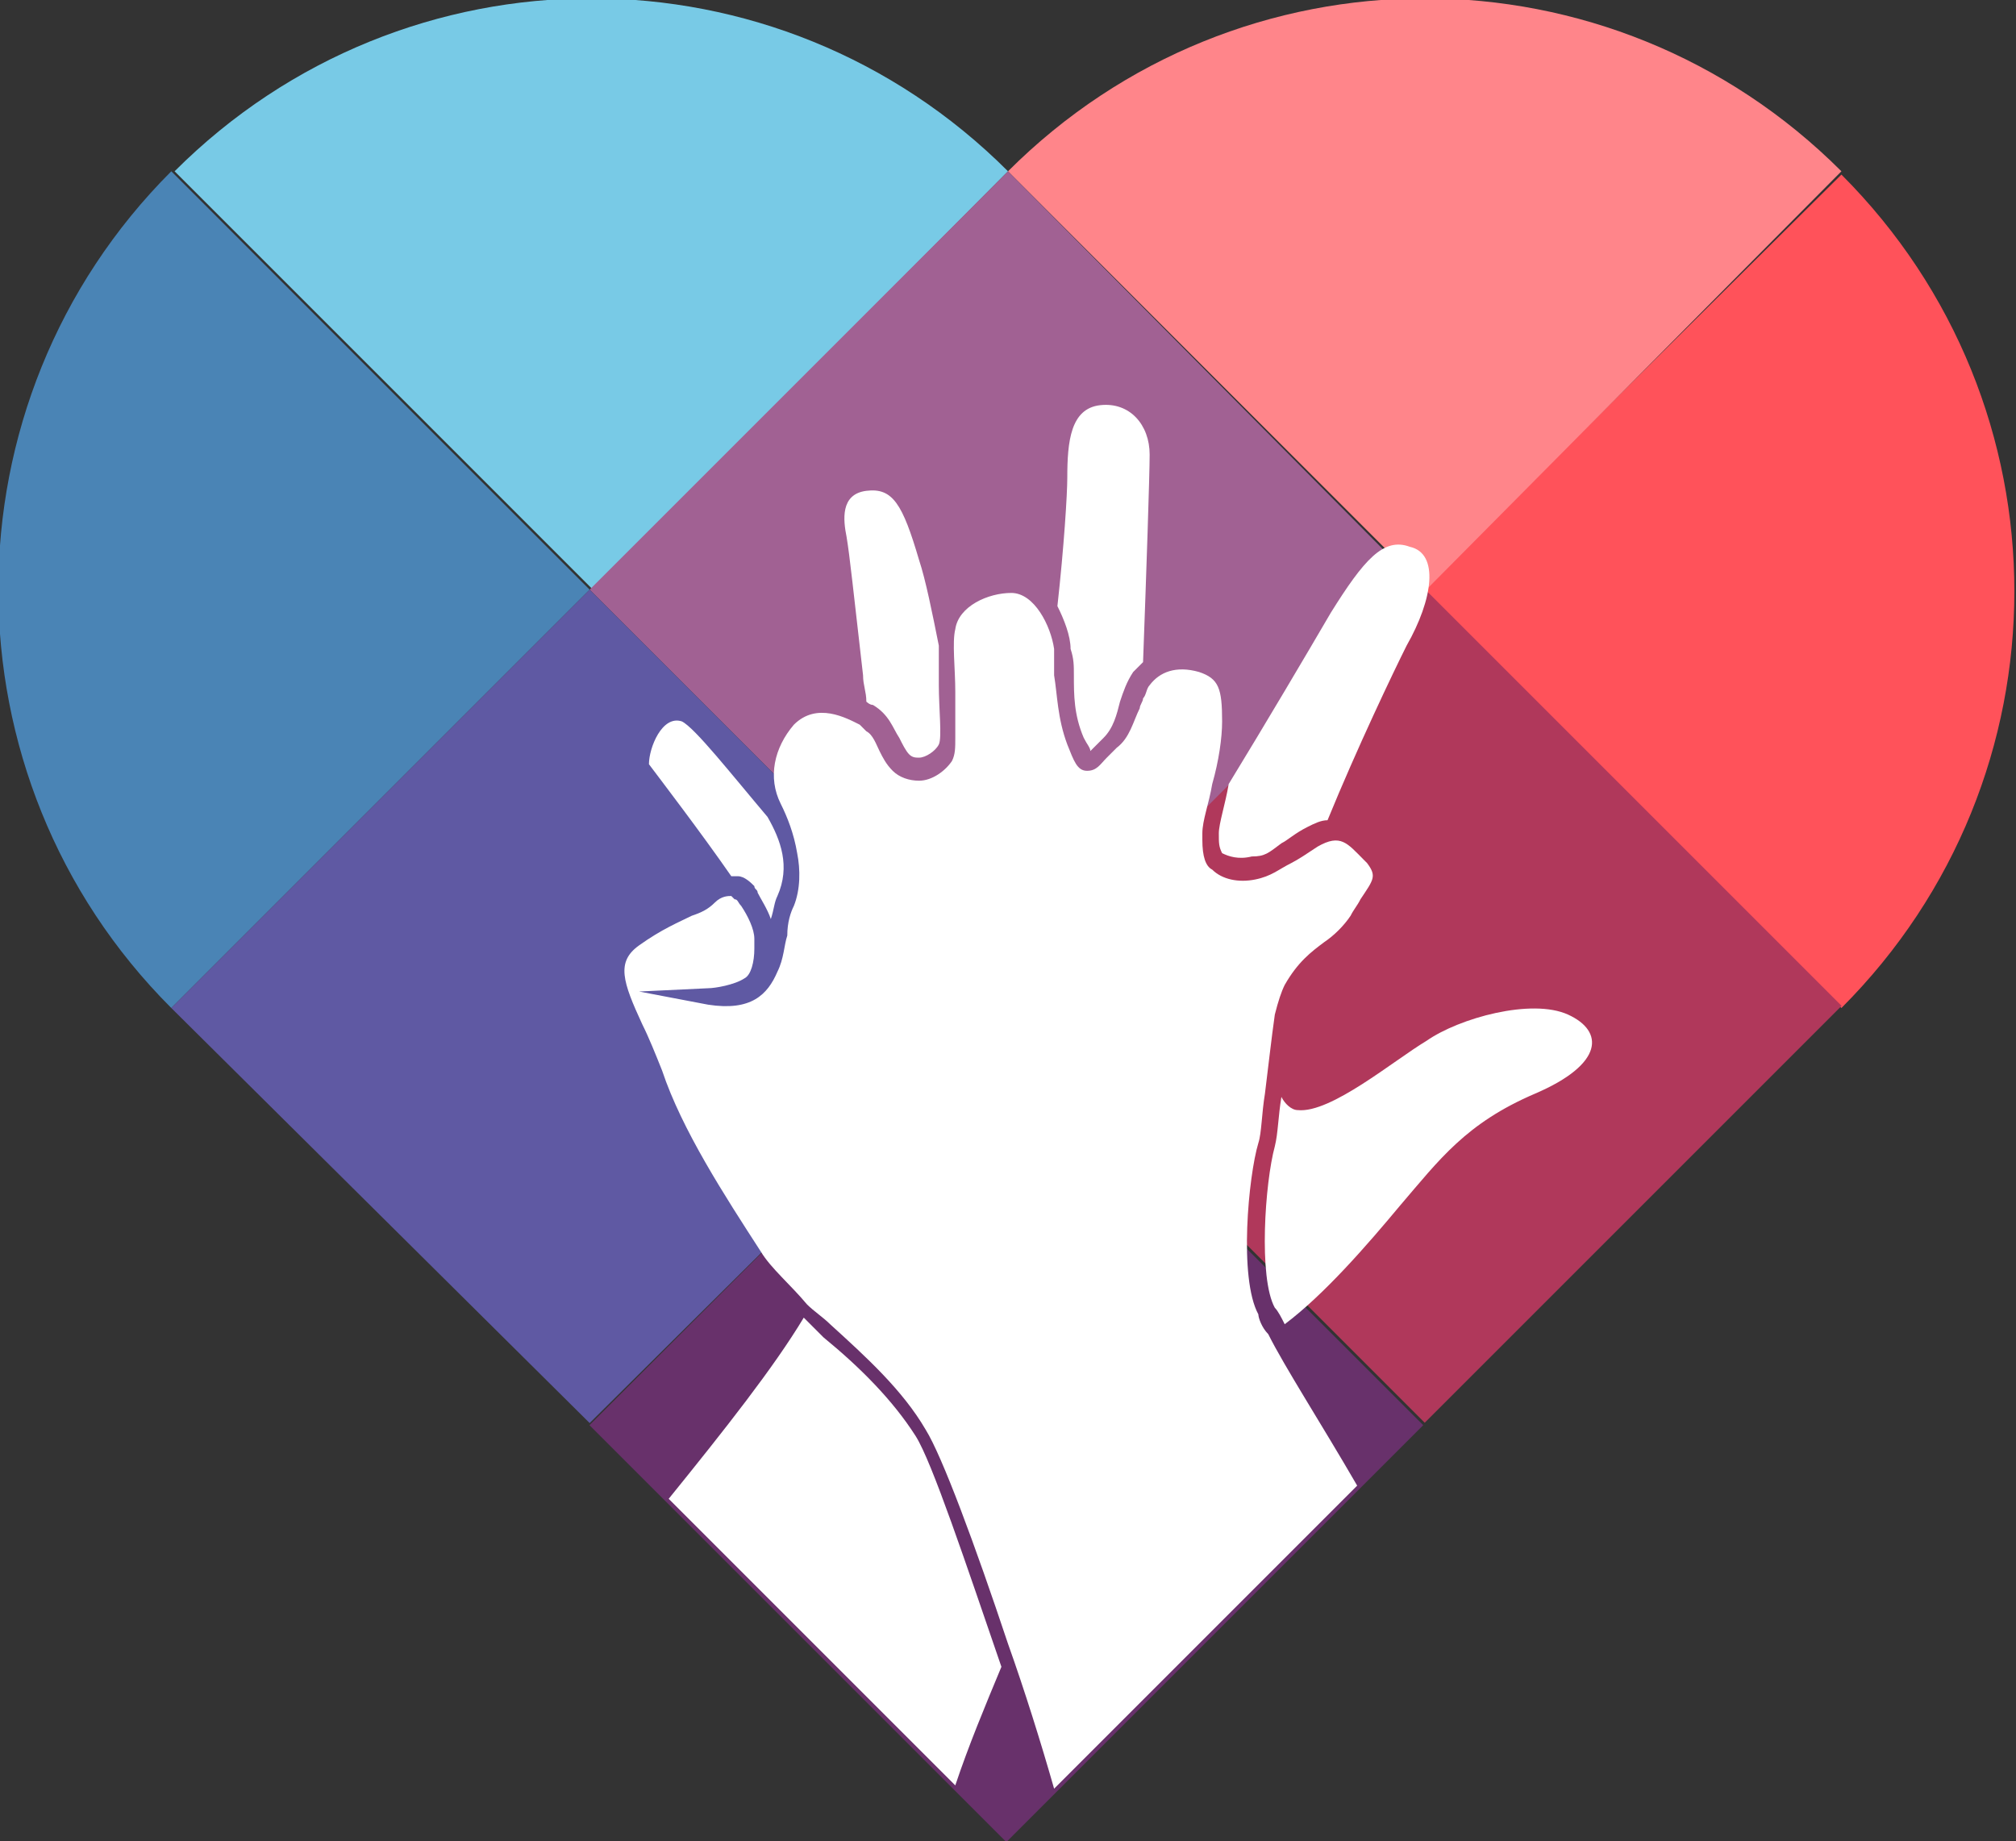<svg xmlns="http://www.w3.org/2000/svg" version="1.1" xmlns:xlink="http://www.w3.org/1999/xlink" xmlns:svgjs="http://svgjs.com/svgjs" width="61.2" height="55.9"><rect width="100%" height="100%" fill="#333333" stroke="none"/><svg version="1.1" id="SvgjsSvg1001" xmlns="http://www.w3.org/2000/svg" xmlns:xlink="http://www.w3.org/1999/xlink" x="0px" y="0px" viewBox="0 0 61.2 55.9" style="enable-background:new 0 0 61.2 55.9;" xml:space="preserve">
<style type="text/css">
	.st0{fill:#78CAE6;}
	.st1{fill:#4A84B5;}
	.st2{fill:#FF525A;}
	.st3{fill:#FF858A;}
	.st4{fill:#A16193;}
	.st5{fill:#5F59A3;}
	.st6{fill:#B0385B;}
	.st7{fill:#68316B;}
	.st8{fill:#FFFFFF;}
</style>
<g id="SvgjsG1000">
	<g>
		<g>
			<path class="st0" d="M30.6,5.2c-7-7-18.3-7-25.3,0L18,17.9L30.6,5.2z"></path>
			<path class="st1" d="M5.2,30.6l12.7-12.7L5.2,5.2C-1.8,12.2-1.8,23.6,5.2,30.6z"></path>
			<path class="st2" d="M55.9,30.6c7-7,7-18.3,0-25.3L43.2,17.9L55.9,30.6z"></path>
			<path class="st3" d="M30.6,5.2l12.7,12.7L55.9,5.2C48.9-1.8,37.6-1.8,30.6,5.2z"></path>
			<polygon class="st4" points="43.2,17.9 30.6,5.2 30.6,5.2 17.9,17.9 30.6,30.6 			"></polygon>
			<polygon class="st5" points="17.9,17.9 5.2,30.6 5.2,30.6 17.9,43.2 30.6,30.6 			"></polygon>
			
				<rect x="34.3" y="21.6" transform="matrix(0.707 -0.707 0.707 0.707 -8.926 39.514)" class="st6" width="17.9" height="17.9"></rect>
			
				<rect x="21.6" y="34.3" transform="matrix(0.707 -0.707 0.707 0.707 -21.627 34.285)" class="st7" width="17.9" height="17.9"></rect>
		</g>
		<g>
			<path class="st8" d="M22.2,26.6c0.1,0,0.2,0,0.2,0c0.2,0,0.4,0.2,0.5,0.3c0,0.1,0.1,0.1,0.1,0.2c0.1,0.2,0.3,0.5,0.4,0.8
				c0.1-0.3,0.1-0.5,0.2-0.7c0.4-0.9,0.1-1.7-0.3-2.4c-1.1-1.3-2.2-2.7-2.6-2.9c-0.6-0.2-1,0.8-1,1.3C20,23.6,21.3,25.3,22.2,26.6z"></path>
			<path class="st8" d="M32.6,20.5c0,0.6,0,1.2,0.3,1.9c0.1,0.2,0.2,0.3,0.2,0.4l0.1-0.1c0.1-0.1,0.2-0.2,0.3-0.3
				c0.3-0.3,0.4-0.7,0.5-1.1c0.1-0.3,0.2-0.6,0.4-0.9c0.1-0.1,0.2-0.2,0.3-0.3c0.1-2.7,0.2-5.7,0.2-6.3c0-0.9-0.6-1.6-1.5-1.5
				s-1,1.1-1,2.2c0,0.5-0.1,2.1-0.3,3.9c0.2,0.4,0.4,0.9,0.4,1.3C32.6,20,32.6,20.2,32.6,20.5L32.6,20.5z"></path>
			<path class="st8" d="M26.2,20.5c0,0.3,0.1,0.5,0.1,0.8c0,0,0.1,0.1,0.2,0.1c0.5,0.3,0.6,0.7,0.8,1c0.1,0.2,0.2,0.4,0.3,0.5
				c0.1,0.1,0.2,0.1,0.3,0.1c0.2,0,0.5-0.2,0.6-0.4c0.1-0.2,0-1.1,0-1.8c0-0.4,0-0.8,0-1.2c-0.2-1-0.4-2-0.6-2.6
				c-0.5-1.7-0.8-2.2-1.6-2.1s-0.7,0.9-0.6,1.4C25.8,16.9,25.9,17.9,26.2,20.5L26.2,20.5z"></path>
			<path class="st8" d="M39.4,33.7c-0.2,0-0.4-0.2-0.5-0.4c-0.1,0.6-0.1,1.1-0.2,1.5c-0.3,1.1-0.5,4,0,4.9c0.1,0.1,0.2,0.3,0.3,0.5
				c1.2-0.9,2.5-2.4,3.5-3.6c1.2-1.4,2-2.5,4.1-3.4s2.1-1.9,1-2.4s-3.3,0.1-4.3,0.8C42.3,32.2,40.4,33.8,39.4,33.7L39.4,33.7z"></path>
			<path class="st8" d="M37.1,25.9c0.2,0.1,0.5,0.2,0.9,0.1c0.4,0,0.5-0.1,0.9-0.4c0.2-0.1,0.4-0.3,0.8-0.5c0.2-0.1,0.4-0.2,0.6-0.2
				c0.9-2.2,2-4.5,2.4-5.3c0.8-1.4,1-2.8,0.1-3c-0.8-0.3-1.4,0.4-2.4,2c-0.7,1.2-2,3.4-3.1,5.2C37.2,24.4,37,25,37,25.3
				C37,25.6,37,25.7,37.1,25.9L37.1,25.9z"></path>
			<path class="st8" d="M30.4,50.6c-1.1-3.2-2.1-6.2-2.6-7c-0.7-1.1-1.7-2.1-2.8-3c-0.2-0.2-0.4-0.4-0.6-0.6
				c-0.9,1.5-2.4,3.4-4.1,5.5l8.7,8.7C29.4,53,29.9,51.8,30.4,50.6L30.4,50.6z"></path>
			<path class="st8" d="M38.5,40.5c-0.2-0.2-0.3-0.5-0.3-0.6c-0.6-1.1-0.3-4.2,0-5.2c0.1-0.3,0.1-0.9,0.2-1.5
				c0.1-0.8,0.2-1.7,0.3-2.4c0.1-0.4,0.2-0.7,0.3-0.9c0.4-0.7,0.8-1,1.2-1.3c0.3-0.2,0.6-0.5,0.8-0.8c0.1-0.2,0.2-0.3,0.3-0.5
				c0.4-0.6,0.5-0.7,0.2-1.1l-0.1-0.1c-0.5-0.5-0.7-0.8-1.4-0.4l0,0c-0.3,0.2-0.6,0.4-0.8,0.5c-0.4,0.2-0.6,0.4-1.1,0.5
				s-1,0-1.3-0.3c-0.2-0.1-0.3-0.4-0.3-0.9c0-0.1,0-0.1,0-0.2c0-0.4,0.2-0.9,0.3-1.5c0.2-0.7,0.3-1.4,0.3-1.9c0-1-0.1-1.3-0.7-1.5
				c-0.7-0.2-1.2,0-1.5,0.4c-0.1,0.1-0.1,0.3-0.2,0.4c0,0.1-0.1,0.2-0.1,0.3c-0.2,0.4-0.3,0.9-0.7,1.2c-0.1,0.1-0.2,0.2-0.3,0.3
				c-0.2,0.2-0.3,0.4-0.6,0.4s-0.4-0.3-0.6-0.8c-0.3-0.8-0.3-1.5-0.4-2.1c0-0.2,0-0.5,0-0.7v-0.1C31.9,19,31.4,18,30.7,18
				c-0.7,0-1.6,0.4-1.7,1.1c-0.1,0.4,0,1.2,0,1.9c0,0.6,0,1.1,0,1.4s0,0.5-0.1,0.7c-0.2,0.3-0.6,0.6-1,0.6c-0.3,0-0.6-0.1-0.8-0.3
				c-0.2-0.2-0.3-0.4-0.4-0.6s-0.2-0.5-0.4-0.6c-0.1-0.1-0.1-0.1-0.2-0.2c-0.4-0.2-1.3-0.7-2,0c-0.6,0.7-0.8,1.6-0.4,2.4l0,0
				c0.2,0.4,0.4,0.9,0.5,1.5c0.1,0.5,0.1,1.1-0.1,1.6c-0.1,0.2-0.2,0.5-0.2,0.9c-0.1,0.3-0.1,0.7-0.3,1.1c-0.3,0.7-0.8,1.2-2.1,1
				l-2.1-0.4l2.1-0.1c0.2,0,0.8-0.1,1.1-0.3c0.2-0.1,0.3-0.5,0.3-0.9c0-0.1,0-0.2,0-0.3c0-0.3-0.2-0.7-0.4-1
				c-0.1-0.1-0.1-0.2-0.2-0.2l-0.1-0.1c-0.1,0-0.3,0-0.5,0.2s-0.4,0.3-0.7,0.4c-0.4,0.2-0.9,0.4-1.6,0.9s-0.5,1.1,0.1,2.4
				c0.2,0.4,0.4,0.9,0.6,1.4c0.6,1.8,1.9,3.8,3,5.5c0.3,0.5,0.9,1,1.4,1.6c0.2,0.2,0.5,0.4,0.7,0.6c1.1,1,2.2,2,2.9,3.2
				c0.5,0.8,1.5,3.5,2.5,6.5c0.5,1.4,1,3,1.4,4.4l9.2-9.2C40.1,43.2,39,41.5,38.5,40.5L38.5,40.5z"></path>
		</g>
	</g>
</g>
</svg><style>@media (prefers-color-scheme: light) { :root { filter: none; } }
</style></svg>